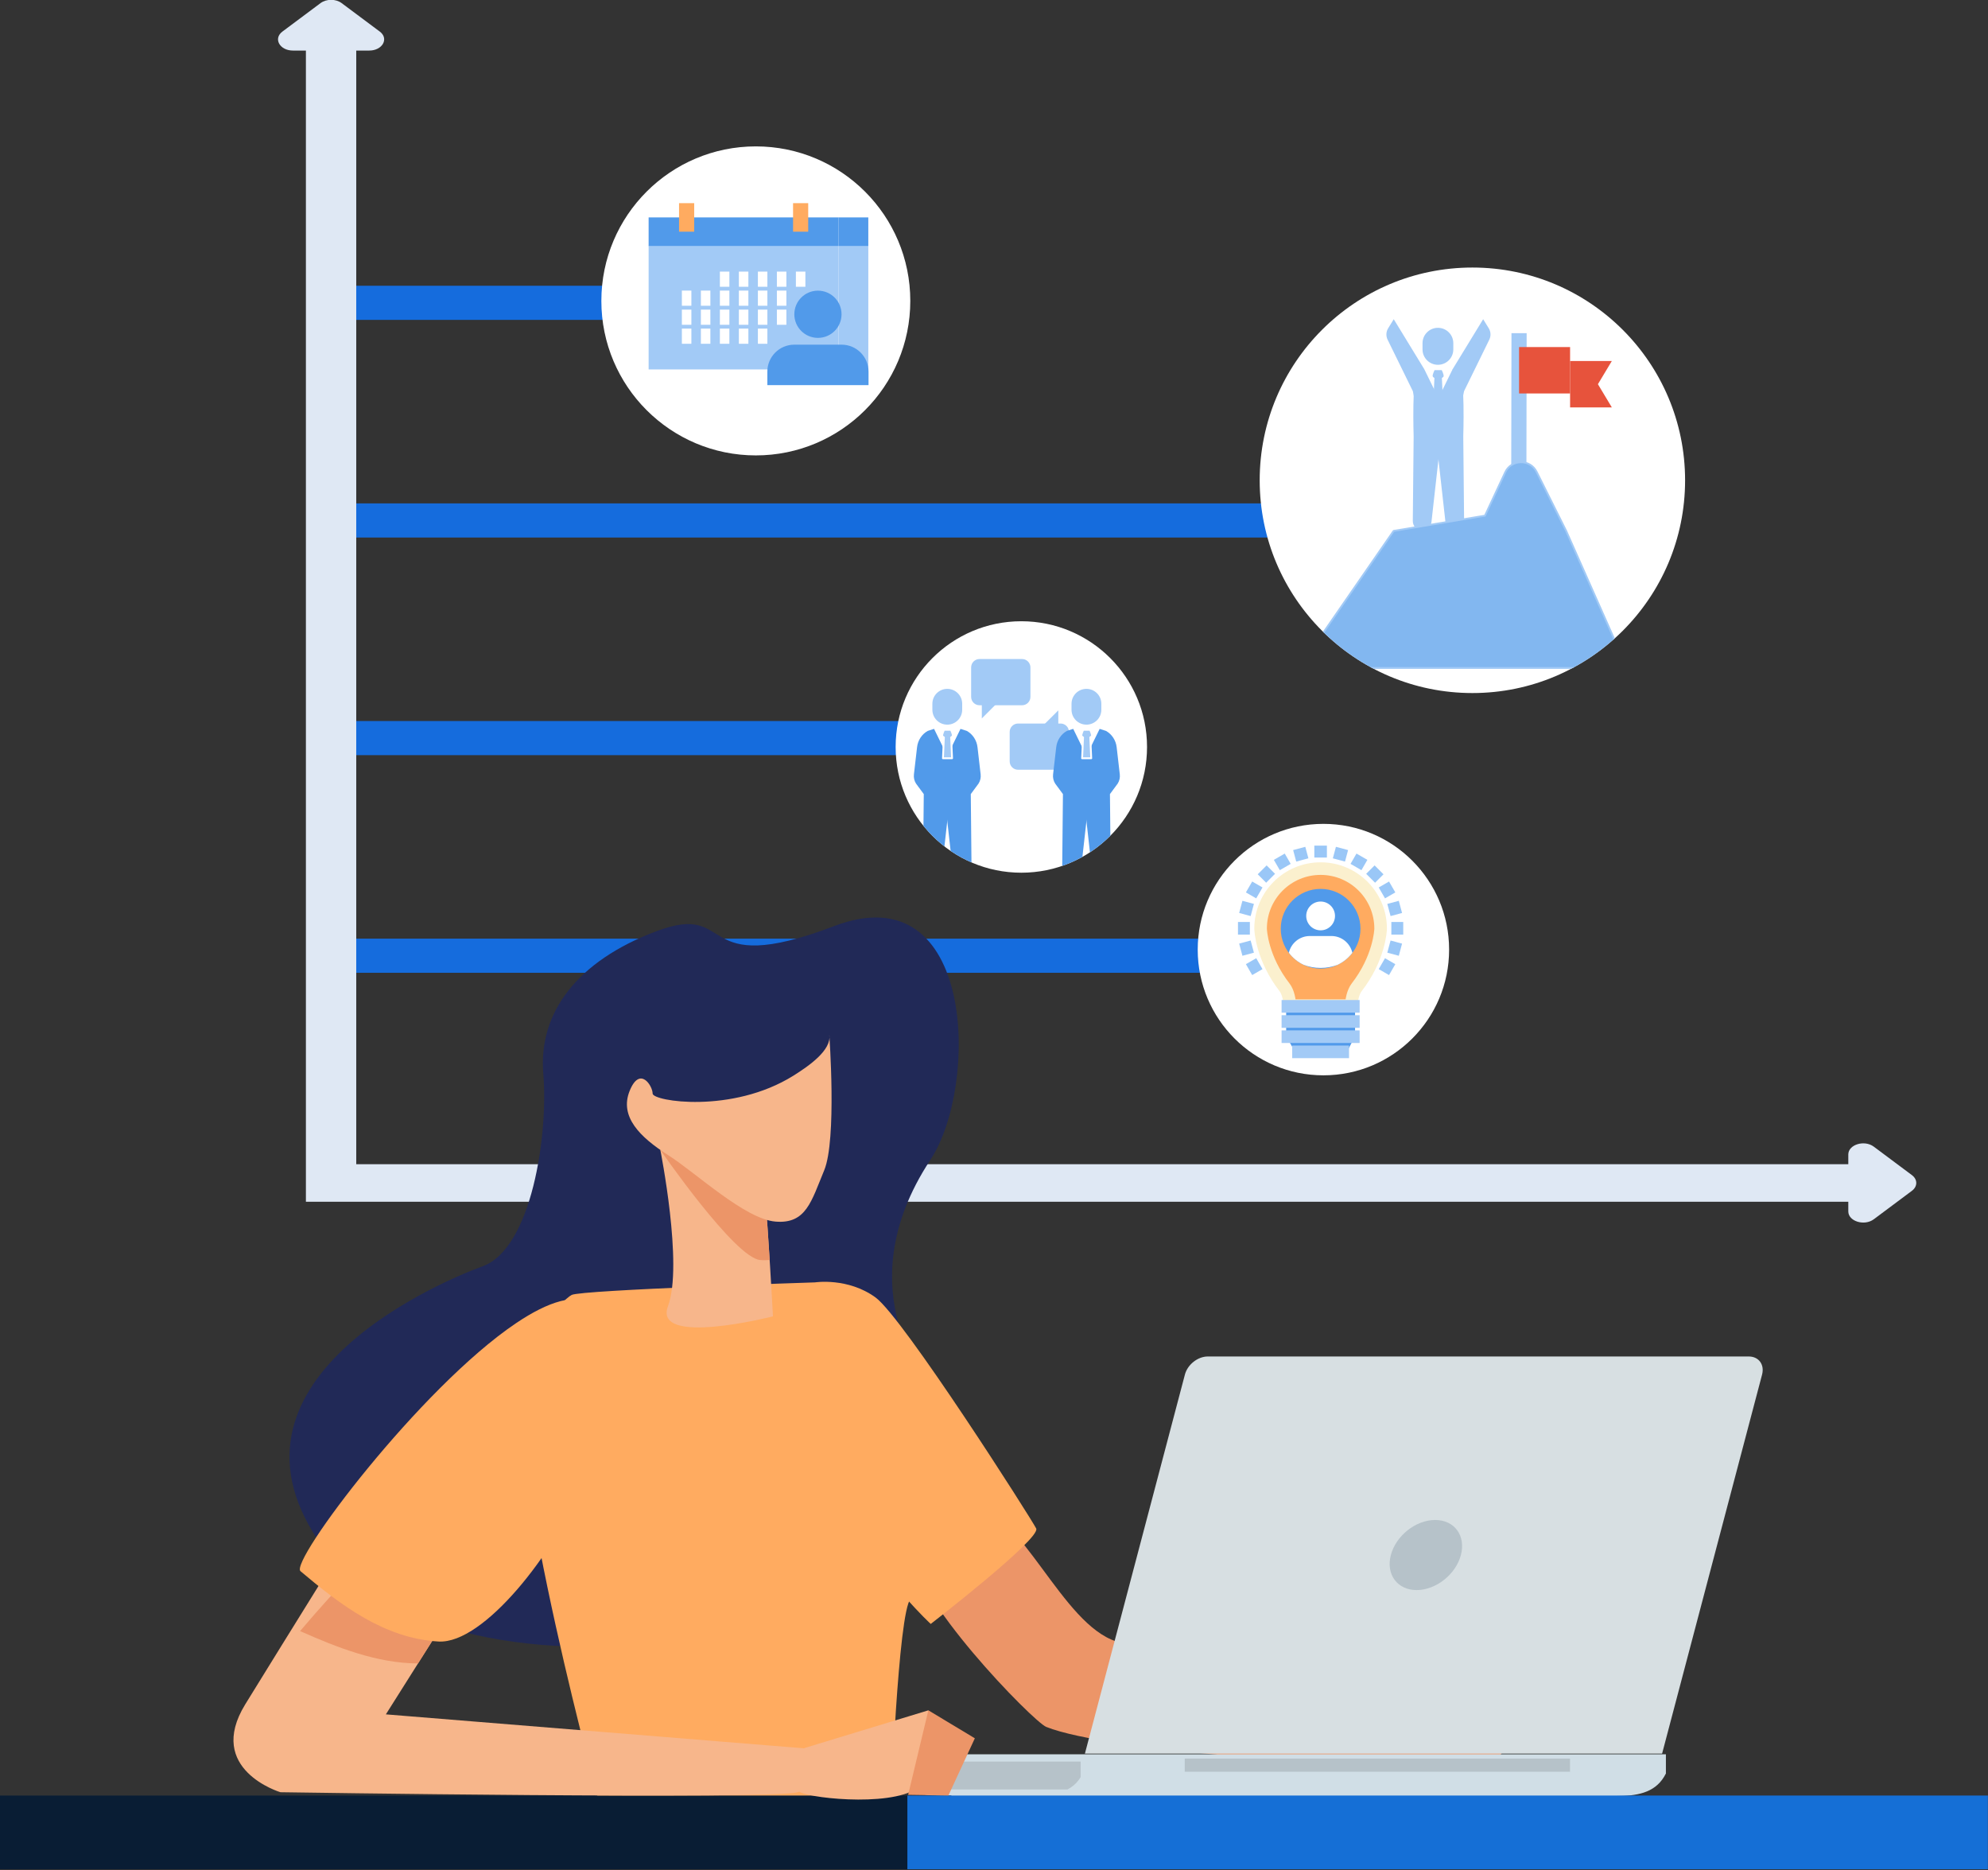 <?xml version="1.0" encoding="UTF-8" standalone="no"?>
<!DOCTYPE svg PUBLIC "-//W3C//DTD SVG 1.1//EN" "http://www.w3.org/Graphics/SVG/1.1/DTD/svg11.dtd">
<svg width="100%" height="100%" viewBox="0 0 1092 1027" version="1.1" xmlns="http://www.w3.org/2000/svg" xmlns:xlink="http://www.w3.org/1999/xlink" xml:space="preserve" xmlns:serif="http://www.serif.com/" style="fill-rule:evenodd;clip-rule:evenodd;stroke-miterlimit:2;">
    <rect x="0" y="0" width="1092" height="1027" fill="#333333" stroke="none"/>
    <g transform="matrix(1,0,0,1,-38887.9,-19685.3)">
        <g transform="matrix(0.15,0,0,0.15,40232.4,20057.2)">
            <g transform="matrix(124.982,0,0,93.259,-1962.08,-2296.45)">
                <path d="M0,44.169L-1.117,43.052C-1.393,42.776 -1.863,42.971 -1.863,43.36L-1.863,43.741L-45.58,43.741L-45.58,0.024L-45.2,0.024C-44.811,0.024 -44.615,-0.447 -44.891,-0.722L-46.008,-1.839C-46.179,-2.01 -46.455,-2.01 -46.626,-1.839L-47.743,-0.722C-48.019,-0.447 -47.823,0.024 -47.435,0.024L-47.055,0.024L-47.055,45.215L-1.863,45.215L-1.863,45.595C-1.863,45.984 -1.393,46.179 -1.117,45.904L0,44.787C0.171,44.616 0.171,44.339 0,44.169" style="fill:rgb(223,232,244);fill-rule:nonzero;"/>
            </g>
        </g>
        <g transform="matrix(0.15,0,0,0.15,40232.4,20057.2)">
            <g transform="matrix(-124.982,0,0,124.982,-4676.33,-7760.41)">
                <rect x="14.292" y="50.625" width="9.571" height="1" style="fill:rgb(21,108,221);"/>
            </g>
        </g>
        <g transform="matrix(0.15,0,0,0.15,40232.4,20057.2)">
            <g transform="matrix(0,-124.982,-124.982,0,-6462.61,-1584.28)">
                <path d="M-1.708,-1.708C-2.652,-1.708 -3.417,-0.943 -3.417,-0C-3.417,0.942 -2.652,1.708 -1.708,1.708C-0.764,1.708 -0,0.942 -0,-0C-0,-0.943 -0.764,-1.708 -1.708,-1.708" style="fill:rgb(162,202,246);fill-rule:nonzero;"/>
            </g>
        </g>
        <g transform="matrix(0.15,0,0,0.15,40232.4,20057.2)">
            <g transform="matrix(-124.982,0,0,124.982,-2175.19,-6166.88)">
                <rect x="14.292" y="44.25" width="29.583" height="1" style="fill:rgb(21,108,221);"/>
            </g>
        </g>
        <g transform="matrix(0.15,0,0,0.15,40232.4,20057.2)">
            <g transform="matrix(0,-124.982,-124.982,0,-3961.44,-787.457)">
                <path d="M-1.708,-1.708C-2.651,-1.708 -3.416,-0.943 -3.416,0C-3.416,0.943 -2.651,1.708 -1.708,1.708C-0.764,1.708 0,0.943 0,0C0,-0.943 -0.764,-1.708 -1.708,-1.708" style="fill:rgb(162,202,246);fill-rule:nonzero;"/>
            </g>
        </g>
        <g transform="matrix(0.15,0,0,0.15,40232.4,20057.2)">
            <g transform="matrix(-124.982,0,0,124.982,-3675.85,-4573.36)">
                <rect x="14.292" y="37.875" width="17.576" height="1" style="fill:rgb(21,108,221);"/>
            </g>
        </g>
        <g transform="matrix(0.15,0,0,0.15,40232.4,20057.2)">
            <g transform="matrix(0,-124.982,-124.982,0,-5462.14,9.242)">
                <path d="M-1.708,-1.708C-2.652,-1.708 -3.417,-0.943 -3.417,-0C-3.417,0.943 -2.652,1.708 -1.708,1.708C-0.764,1.708 -0,0.943 -0,-0C-0,-0.943 -0.764,-1.708 -1.708,-1.708" style="fill:rgb(162,202,246);fill-rule:nonzero;"/>
            </g>
        </g>
        <g transform="matrix(0.15,0,0,0.15,40232.4,20057.2)">
            <g transform="matrix(-124.982,0,0,124.982,-2550.39,-2979.83)">
                <rect x="14.292" y="31.5" width="26.581" height="1" style="fill:rgb(21,108,221);"/>
            </g>
        </g>
        <g transform="matrix(0.15,0,0,0.15,40232.4,20057.2)">
            <g transform="matrix(0,-124.982,-124.982,0,-4336.62,806.067)">
                <path d="M-1.708,-1.708C-2.651,-1.708 -3.416,-0.943 -3.416,0C-3.416,0.943 -2.651,1.708 -1.708,1.708C-0.764,1.708 0,0.943 0,0C0,-0.943 -0.764,-1.708 -1.708,-1.708" style="fill:rgb(162,202,246);fill-rule:nonzero;"/>
            </g>
        </g>
        <g transform="matrix(0.15,0,0,0.15,40232.4,20057.2)">
            <g transform="matrix(4.87,0,0,4.87,-37040.3,-89661.6)">
                <circle cx="6333.63" cy="18128.1" r="116.15" style="fill:white;"/>
                <clipPath id="_clip1">
                    <circle cx="6333.63" cy="18128.1" r="116.15"/>
                </clipPath>
                <g clip-path="url(#_clip1)">
                    <g transform="matrix(3.572,0,0,3.572,5389.9,16491.3)">
                        <path d="M281.635,446.588L281.635,472.66L287.881,472.66L287.881,446.588" style="fill:rgb(162,202,246);fill-rule:nonzero;"/>
                    </g>
                    <g transform="matrix(3.572,0,0,3.572,5389.9,16491.3)">
                        <rect x="281.635" y="440.66" width="6.246" height="6" style="fill:rgb(81,154,234);fill-rule:nonzero;"/>
                    </g>
                    <g transform="matrix(3.572,0,0,3.572,5389.9,16491.3)">
                        <path d="M281.635,446.588L281.635,472.66L241.635,472.66L241.635,446.588" style="fill:rgb(162,202,246);fill-rule:nonzero;"/>
                    </g>
                    <g transform="matrix(3.572,0,0,3.572,5389.9,16491.3)">
                        <rect x="241.635" y="440.66" width="40" height="6" style="fill:rgb(81,154,234);fill-rule:nonzero;"/>
                    </g>
                    <g transform="matrix(3.572,0,0,3.572,5389.9,16491.3)">
                        <path d="M256.635,453.66L258.635,453.66" style="fill:none;stroke:white;stroke-width:3.19px;"/>
                    </g>
                    <g transform="matrix(3.572,0,0,3.572,5389.9,16491.3)">
                        <path d="M268.635,453.66L270.635,453.66" style="fill:none;stroke:white;stroke-width:3.19px;"/>
                    </g>
                    <g transform="matrix(3.572,0,0,3.572,5389.9,16491.3)">
                        <path d="M272.635,453.66L274.635,453.66" style="fill:none;stroke:white;stroke-width:3.19px;"/>
                    </g>
                    <g transform="matrix(3.572,0,0,3.572,5389.9,16491.3)">
                        <path d="M248.635,457.66L250.635,457.66" style="fill:none;stroke:white;stroke-width:3.19px;"/>
                    </g>
                    <g transform="matrix(3.572,0,0,3.572,5389.9,16491.3)">
                        <path d="M252.635,457.66L254.635,457.66" style="fill:none;stroke:white;stroke-width:3.19px;"/>
                    </g>
                    <g transform="matrix(3.572,0,0,3.572,5389.9,16491.3)">
                        <path d="M256.635,457.66L258.635,457.66" style="fill:none;stroke:white;stroke-width:3.19px;"/>
                    </g>
                    <g transform="matrix(3.572,0,0,3.572,5389.9,16491.3)">
                        <path d="M268.635,457.66L270.635,457.66" style="fill:none;stroke:white;stroke-width:3.19px;"/>
                    </g>
                    <g transform="matrix(3.572,0,0,3.572,5389.9,16491.3)">
                        <path d="M248.635,461.66L250.635,461.66" style="fill:none;stroke:white;stroke-width:3.19px;"/>
                    </g>
                    <g transform="matrix(3.572,0,0,3.572,5389.9,16491.3)">
                        <path d="M252.635,461.66L254.635,461.66" style="fill:none;stroke:white;stroke-width:3.19px;"/>
                    </g>
                    <g transform="matrix(3.572,0,0,3.572,5389.9,16491.3)">
                        <path d="M256.635,461.66L258.635,461.66" style="fill:none;stroke:white;stroke-width:3.19px;"/>
                    </g>
                    <g transform="matrix(3.572,0,0,3.572,5389.9,16491.3)">
                        <path d="M268.635,461.66L270.635,461.66" style="fill:none;stroke:white;stroke-width:3.19px;"/>
                    </g>
                    <g transform="matrix(3.572,0,0,3.572,5389.9,16491.3)">
                        <path d="M248.635,465.66L250.635,465.66" style="fill:none;stroke:white;stroke-width:3.19px;"/>
                    </g>
                    <g transform="matrix(3.572,0,0,3.572,5389.9,16491.3)">
                        <path d="M252.635,465.66L254.635,465.66" style="fill:none;stroke:white;stroke-width:3.19px;"/>
                    </g>
                    <g transform="matrix(3.572,0,0,3.572,5389.9,16491.3)">
                        <path d="M256.635,465.66L258.635,465.66" style="fill:none;stroke:white;stroke-width:3.19px;"/>
                    </g>
                    <g transform="matrix(3.572,0,0,3.572,5389.9,16491.3)">
                        <path d="M260.635,453.66L262.635,453.66" style="fill:none;stroke:white;stroke-width:3.19px;"/>
                    </g>
                    <g transform="matrix(3.572,0,0,3.572,5389.9,16491.3)">
                        <path d="M260.635,457.66L262.635,457.66" style="fill:none;stroke:white;stroke-width:3.19px;"/>
                    </g>
                    <g transform="matrix(3.572,0,0,3.572,5389.9,16491.3)">
                        <path d="M260.635,461.66L262.635,461.66" style="fill:none;stroke:white;stroke-width:3.19px;"/>
                    </g>
                    <g transform="matrix(3.572,0,0,3.572,5389.9,16491.3)">
                        <path d="M260.635,465.66L262.635,465.66" style="fill:none;stroke:white;stroke-width:3.19px;"/>
                    </g>
                    <g transform="matrix(3.572,0,0,3.572,5389.9,16491.3)">
                        <path d="M264.635,453.66L266.635,453.66" style="fill:none;stroke:white;stroke-width:3.19px;"/>
                    </g>
                    <g transform="matrix(3.572,0,0,3.572,5389.9,16491.3)">
                        <path d="M264.635,457.66L266.635,457.66" style="fill:none;stroke:white;stroke-width:3.19px;"/>
                    </g>
                    <g transform="matrix(3.572,0,0,3.572,5389.9,16491.3)">
                        <path d="M264.635,461.66L266.635,461.66" style="fill:none;stroke:white;stroke-width:3.19px;"/>
                    </g>
                    <g transform="matrix(3.572,0,0,3.572,5389.9,16491.3)">
                        <path d="M264.635,465.66L266.635,465.66" style="fill:none;stroke:white;stroke-width:3.19px;"/>
                    </g>
                    <g transform="matrix(3.572,0,0,3.572,5389.9,16491.3)">
                        <path d="M249.635,443.66L249.635,437.66" style="fill:none;stroke:rgb(255,171,96);stroke-width:3.19px;"/>
                    </g>
                    <g transform="matrix(3.572,0,0,3.572,5389.9,16491.3)">
                        <path d="M273.635,443.66L273.635,437.66" style="fill:none;stroke:rgb(255,171,96);stroke-width:3.19px;"/>
                    </g>
                    <g transform="matrix(3.572,0,0,3.572,5389.9,16491.3)">
                        <path d="M287.928,475.962L287.928,473.122C287.928,469.984 285.385,467.442 282.248,467.442L272.308,467.442C269.172,467.442 266.628,469.984 266.628,473.122L266.628,475.962L287.928,475.962Z" style="fill:rgb(81,154,234);fill-rule:nonzero;"/>
                    </g>
                    <g transform="matrix(3.572,0,0,3.572,5389.9,16491.3)">
                        <path d="M282.248,461.045C282.248,458.301 280.022,456.075 277.278,456.075C274.532,456.075 272.308,458.301 272.308,461.045C272.308,463.791 274.532,466.015 277.278,466.015C280.022,466.015 282.248,463.791 282.248,461.045Z" style="fill:rgb(81,154,234);fill-rule:nonzero;"/>
                    </g>
                </g>
            </g>
        </g>
        <g transform="matrix(0.15,0,0,0.15,40232.4,20057.2)">
            <g transform="matrix(3.963,0,0,3.963,-30323.4,-71586.3)">
                <circle cx="6333.63" cy="18128.1" r="116.15" style="fill:white;"/>
                <clipPath id="_clip2">
                    <circle cx="6333.63" cy="18128.1" r="116.15"/>
                </clipPath>
                <g clip-path="url(#_clip2)">
                    <g transform="matrix(4.143,0,0,4.143,4036.32,16637.2)">
                        <path d="M545.175,350.558L554.665,350.558C555.697,350.558 556.533,349.722 556.533,348.69L556.533,342.118C556.533,341.087 555.697,340.25 554.665,340.25L545.175,340.25C544.144,340.25 543.308,341.087 543.308,342.118L543.308,348.69C543.308,349.722 544.144,350.558 545.175,350.558Z" style="fill:rgb(162,202,246);fill-rule:nonzero;"/>
                    </g>
                    <g transform="matrix(4.143,0,0,4.143,4036.32,16637.2)">
                        <path d="M545.689,353.498L545.689,347.844L551.342,347.844L545.689,353.498Z" style="fill:rgb(162,202,246);fill-rule:nonzero;"/>
                    </g>
                    <g transform="matrix(4.143,0,0,4.143,4041.17,16664.4)">
                        <path d="M562.092,348.068L552.602,348.068C551.571,348.068 550.735,348.904 550.735,349.935L550.735,356.508C550.735,357.539 551.571,358.375 552.602,358.375L562.092,358.375C563.123,358.375 563.959,357.539 563.959,356.508L563.959,349.935C563.959,348.904 563.123,348.068 562.092,348.068Z" style="fill:rgb(162,202,246);fill-rule:nonzero;"/>
                    </g>
                    <g transform="matrix(4.143,0,0,4.143,4041.17,16664.4)">
                        <path d="M561.579,345.128L561.579,350.781L555.925,350.781L561.579,345.128Z" style="fill:rgb(162,202,246);fill-rule:nonzero;"/>
                    </g>
                    <g transform="matrix(4.143,0,0,4.143,4041.17,16664.4)">
                        <path d="M533.868,349.259L532.461,349.71C531.141,350.446 530.251,351.803 530.076,353.345L529.376,359.407C529.292,360.131 529.461,360.861 529.851,361.467L531.574,363.8L531.393,381.992C531.371,383.163 532.281,384.125 533.413,384.125C534.423,384.125 535.278,383.352 535.415,382.314L537.006,368.105L537.238,356.137L533.868,349.259Z" style="fill:rgb(81,154,234);fill-rule:nonzero;"/>
                    </g>
                    <g transform="matrix(4.143,0,0,4.143,4041.17,16664.4)">
                        <path d="M539.765,349.259L541.171,349.71C542.491,350.446 543.381,351.803 543.557,353.345L544.256,359.407C544.34,360.131 544.171,360.861 543.781,361.467L542.058,363.8L542.24,381.992C542.262,383.163 541.351,384.125 540.22,384.125C539.209,384.125 538.354,383.352 538.218,382.314L536.626,368.105L536.394,356.137L539.765,349.259Z" style="fill:rgb(81,154,234);fill-rule:nonzero;"/>
                    </g>
                    <g transform="matrix(4.143,0,0,4.143,4041.17,16664.4)">
                        <path d="M536.063,351.167L535.851,355.813L537.886,355.813L537.673,351.167C537.673,351.167 538.014,350.962 538.047,350.807C538.126,350.436 537.645,349.467 537.645,349.467L536.091,349.467C536.091,349.467 535.61,350.436 535.689,350.807C535.723,350.962 536.063,351.167 536.063,351.167Z" style="fill:rgb(162,202,246);fill-rule:nonzero;stroke:white;stroke-width:0.41px;stroke-linejoin:round;"/>
                    </g>
                    <g transform="matrix(4.143,0,0,4.143,4041.17,16664.4)">
                        <path d="M536.816,348.317C534.979,348.317 533.491,346.828 533.491,344.991L533.491,343.661C533.491,341.825 534.979,340.336 536.816,340.336C538.653,340.336 540.142,341.825 540.142,343.661L540.142,344.991C540.142,346.828 538.653,348.317 536.816,348.317Z" style="fill:rgb(162,202,246);fill-rule:nonzero;"/>
                    </g>
                    <g transform="matrix(4.143,0,0,4.143,4041.17,16664.4)">
                        <path d="M564.905,349.259L563.499,349.71C562.178,350.446 561.288,351.803 561.113,353.345L560.413,359.407C560.33,360.131 560.498,360.861 560.888,361.467L562.612,363.8L562.43,381.992C562.408,383.163 563.319,384.125 564.45,384.125C565.461,384.125 566.316,383.352 566.452,382.314L568.043,368.105L568.276,356.137L564.905,349.259Z" style="fill:rgb(81,154,234);fill-rule:nonzero;"/>
                    </g>
                    <g transform="matrix(4.143,0,0,4.143,4041.17,16664.4)">
                        <path d="M570.802,349.259L572.208,349.71C573.528,350.446 574.418,351.803 574.594,353.345L575.293,359.407C575.377,360.131 575.208,360.861 574.818,361.467L573.095,363.8L573.277,381.992C573.299,383.163 572.388,384.125 571.257,384.125C570.246,384.125 569.391,383.352 569.255,382.314L567.664,368.105L567.431,356.137L570.802,349.259Z" style="fill:rgb(81,154,234);fill-rule:nonzero;"/>
                    </g>
                    <g transform="matrix(4.143,0,0,4.143,4041.17,16664.4)">
                        <path d="M567.101,351.167L566.888,355.813L568.923,355.813L568.71,351.167C568.71,351.167 569.051,350.962 569.084,350.807C569.164,350.436 568.682,349.467 568.682,349.467L567.129,349.467C567.129,349.467 566.648,350.436 566.727,350.807C566.76,350.962 567.101,351.167 567.101,351.167Z" style="fill:rgb(162,202,246);fill-rule:nonzero;stroke:white;stroke-width:0.41px;stroke-linejoin:round;"/>
                    </g>
                    <g transform="matrix(4.143,0,0,4.143,4041.17,16664.4)">
                        <path d="M567.853,348.317C566.017,348.317 564.528,346.828 564.528,344.991L564.528,343.661C564.528,341.825 566.017,340.336 567.853,340.336C569.69,340.336 571.179,341.825 571.179,343.661L571.179,344.991C571.179,346.828 569.69,348.317 567.853,348.317Z" style="fill:rgb(162,202,246);fill-rule:nonzero;"/>
                    </g>
                </g>
            </g>
        </g>
        <g transform="matrix(0.15,0,0,0.15,40232.4,20057.2)">
            <g transform="matrix(3.963,0,0,3.963,-29217.2,-70844.5)">
                <circle cx="6333.63" cy="18128.1" r="116.15" style="fill:white;"/>
                <clipPath id="_clip3">
                    <circle cx="6333.63" cy="18128.1" r="116.15"/>
                </clipPath>
                <g clip-path="url(#_clip3)">
                    <g transform="matrix(4.052,0,0,4.052,4086.95,16281.6)">
                        <path d="M545.967,468.845L545.967,475.461L547.866,478.769L559.95,478.769L561.679,475.461L561.679,468.845L545.967,468.845Z" style="fill:rgb(81,154,234);fill-rule:nonzero;"/>
                    </g>
                    <g transform="matrix(4.052,0,0,4.052,4086.95,16281.6)">
                        <path d="M546.823,468.479L560.797,468.479C560.894,467.158 561.191,465.438 562.024,464.333C567.179,457.694 567.51,451.368 567.51,450.922C567.51,443.359 561.383,437.235 553.822,437.235C546.26,437.235 540.136,443.359 540.136,450.922C540.136,451.368 540.457,457.69 545.619,464.333C546.448,465.438 546.735,467.158 546.823,468.479Z" style="fill:rgb(255,171,96);fill-rule:nonzero;"/>
                    </g>
                    <g transform="matrix(4.052,0,0,4.052,4086.95,16281.6)">
                        <path d="M546.823,468.479L560.797,468.479C560.894,467.158 561.191,465.438 562.024,464.333C567.179,457.694 567.51,451.368 567.51,450.922C567.51,443.359 561.383,437.235 553.822,437.235C546.26,437.235 540.136,443.359 540.136,450.922C540.136,451.368 540.457,457.69 545.619,464.333C546.448,465.438 546.735,467.158 546.823,468.479Z" style="fill:none;stroke:rgb(251,240,206);stroke-width:2.87px;"/>
                    </g>
                    <g transform="matrix(4.052,0,0,4.052,4086.95,16281.6)">
                        <path d="M544.923,468.641L562.722,468.641" style="fill:none;stroke:rgb(162,202,246);stroke-width:2.87px;"/>
                    </g>
                    <g transform="matrix(4.052,0,0,4.052,4086.95,16281.6)">
                        <path d="M544.923,472.098L562.722,472.098" style="fill:none;stroke:rgb(162,202,246);stroke-width:2.87px;"/>
                    </g>
                    <g transform="matrix(4.052,0,0,4.052,4086.95,16281.6)">
                        <path d="M544.923,475.556L562.722,475.556" style="fill:none;stroke:rgb(162,202,246);stroke-width:2.87px;"/>
                    </g>
                    <g transform="matrix(4.052,0,0,4.052,4086.95,16281.6)">
                        <path d="M547.344,479.014L560.302,479.014" style="fill:none;stroke:rgb(162,202,246);stroke-width:2.87px;"/>
                    </g>
                    <g transform="matrix(4.052,0,0,4.052,4086.95,16281.6)">
                        <path d="M553.823,431.999L553.823,434.713" style="fill:none;stroke:rgb(154,199,247);stroke-width:2.87px;"/>
                    </g>
                    <g transform="matrix(4.052,0,0,4.052,4086.95,16281.6)">
                        <path d="M548.946,432.641L549.648,435.262" style="fill:none;stroke:rgb(154,199,247);stroke-width:2.87px;"/>
                    </g>
                    <g transform="matrix(4.052,0,0,4.052,4086.95,16281.6)">
                        <path d="M544.401,434.524L545.758,436.874" style="fill:none;stroke:rgb(154,199,247);stroke-width:2.87px;"/>
                    </g>
                    <g transform="matrix(4.052,0,0,4.052,4086.95,16281.6)">
                        <path d="M540.498,437.518L542.416,439.437" style="fill:none;stroke:rgb(154,199,247);stroke-width:2.87px;"/>
                    </g>
                    <g transform="matrix(4.052,0,0,4.052,4086.95,16281.6)">
                        <path d="M537.503,441.422L539.853,442.778" style="fill:none;stroke:rgb(154,199,247);stroke-width:2.87px;"/>
                    </g>
                    <g transform="matrix(4.052,0,0,4.052,4086.95,16281.6)">
                        <path d="M535.62,445.965L538.242,446.668" style="fill:none;stroke:rgb(154,199,247);stroke-width:2.87px;"/>
                    </g>
                    <g transform="matrix(4.052,0,0,4.052,4086.95,16281.6)">
                        <path d="M534.978,450.843L537.692,450.843" style="fill:none;stroke:rgb(154,199,247);stroke-width:2.87px;"/>
                    </g>
                    <g transform="matrix(4.052,0,0,4.052,4086.95,16281.6)">
                        <path d="M535.62,455.72L538.241,455.018" style="fill:none;stroke:rgb(154,199,247);stroke-width:2.87px;"/>
                    </g>
                    <g transform="matrix(4.052,0,0,4.052,4086.95,16281.6)">
                        <path d="M537.502,460.265L539.853,458.909" style="fill:none;stroke:rgb(154,199,247);stroke-width:2.87px;"/>
                    </g>
                    <g transform="matrix(4.052,0,0,4.052,4086.95,16281.6)">
                        <path d="M570.142,460.266L567.792,458.91" style="fill:none;stroke:rgb(154,199,247);stroke-width:2.87px;"/>
                    </g>
                    <g transform="matrix(4.052,0,0,4.052,4086.95,16281.6)">
                        <path d="M572.025,455.721L569.404,455.019" style="fill:none;stroke:rgb(154,199,247);stroke-width:2.87px;"/>
                    </g>
                    <g transform="matrix(4.052,0,0,4.052,4086.95,16281.6)">
                        <path d="M572.667,450.844L569.954,450.844" style="fill:none;stroke:rgb(154,199,247);stroke-width:2.87px;"/>
                    </g>
                    <g transform="matrix(4.052,0,0,4.052,4086.95,16281.6)">
                        <path d="M572.025,445.967L569.405,446.67" style="fill:none;stroke:rgb(154,199,247);stroke-width:2.87px;"/>
                    </g>
                    <g transform="matrix(4.052,0,0,4.052,4086.95,16281.6)">
                        <path d="M570.143,441.422L567.793,442.779" style="fill:none;stroke:rgb(154,199,247);stroke-width:2.87px;"/>
                    </g>
                    <g transform="matrix(4.052,0,0,4.052,4086.95,16281.6)">
                        <path d="M567.149,437.519L565.23,439.438" style="fill:none;stroke:rgb(154,199,247);stroke-width:2.87px;"/>
                    </g>
                    <g transform="matrix(4.052,0,0,4.052,4086.95,16281.6)">
                        <path d="M563.245,434.524L561.889,436.874" style="fill:none;stroke:rgb(154,199,247);stroke-width:2.87px;"/>
                    </g>
                    <g transform="matrix(4.052,0,0,4.052,4086.95,16281.6)">
                        <path d="M558.701,432.641L557.999,435.263" style="fill:none;stroke:rgb(154,199,247);stroke-width:2.87px;"/>
                    </g>
                    <g transform="matrix(4.052,0,0,4.052,4086.95,16281.6)">
                        <path d="M562.912,450.951C562.912,455.971 558.843,460.041 553.823,460.041C548.803,460.041 544.733,455.971 544.733,450.951C544.733,445.931 548.803,441.862 553.823,441.862C558.843,441.862 562.912,445.931 562.912,450.951Z" style="fill:rgb(81,154,234);fill-rule:nonzero;"/>
                    </g>
                    <g transform="matrix(4.052,0,0,4.052,4086.95,16281.6)">
                        <path d="M550.541,448.026C550.541,449.838 552.01,451.308 553.823,451.308C555.635,451.308 557.105,449.838 557.105,448.026C557.105,446.213 555.635,444.744 553.823,444.744C552.01,444.744 550.541,446.213 550.541,448.026Z" style="fill:white;fill-rule:nonzero;"/>
                    </g>
                    <g transform="matrix(4.052,0,0,4.052,4086.95,16281.6)">
                        <path d="M556.284,452.604L551.361,452.604C549.023,452.604 547.083,454.242 546.581,456.428C547.467,457.597 548.625,458.542 549.965,459.172C551.163,459.625 552.461,459.88 553.824,459.88C555.184,459.88 556.481,459.625 557.678,459.174C559.019,458.543 560.178,457.598 561.064,456.428C560.562,454.242 558.623,452.604 556.284,452.604Z" style="fill:white;fill-rule:nonzero;"/>
                    </g>
                </g>
            </g>
        </g>
        <g transform="matrix(0.15,0,0,0.15,40232.4,20057.2)">
            <g transform="matrix(6.706,0,0,6.706,-46044.8,-122288)">
                <circle cx="6333.63" cy="18128.1" r="116.15" style="fill:white;"/>
                <clipPath id="_clip4">
                    <circle cx="6333.63" cy="18128.1" r="116.15"/>
                </clipPath>
                <g clip-path="url(#_clip4)">
                    <g transform="matrix(1,0,0,1,3524.23,16174.3)">
                        <g transform="matrix(4.167,0,0,4.167,900.697,56.772)">
                            <path d="M464.169,435.974L464.133,455.896" style="fill:none;stroke:rgb(162,202,246);stroke-width:1.99px;"/>
                        </g>
                        <g transform="matrix(4.167,0,0,4.167,900.697,56.772)">
                            <path d="M451.745,440.69L450.891,440.963C450.09,441.41 450.353,449.514 450.353,449.514L450.243,460.555C450.229,461.266 450.782,461.85 451.469,461.85C452.082,461.85 452.601,461.381 452.684,460.751L453.649,452.127L453.79,444.863L451.745,440.69Z" style="fill:rgb(162,202,246);fill-rule:nonzero;"/>
                        </g>
                        <g transform="matrix(4.167,0,0,4.167,900.697,56.772)">
                            <path d="M453.077,441.848L452.948,444.667L454.183,444.667L454.054,441.848C454.054,441.848 454.261,441.723 454.281,441.629C454.329,441.404 454.037,440.816 454.037,440.816L453.094,440.816C453.094,440.816 452.802,441.404 452.85,441.629C452.871,441.723 453.077,441.848 453.077,441.848Z" style="fill:rgb(162,202,246);fill-rule:nonzero;"/>
                        </g>
                        <g transform="matrix(4.167,0,0,4.167,900.697,56.772)">
                            <path d="M453.534,440.118C452.419,440.118 451.516,439.214 451.516,438.1L451.516,437.292C451.516,436.178 452.419,435.274 453.534,435.274C454.649,435.274 455.552,436.178 455.552,437.292L455.552,438.1C455.552,439.214 454.649,440.118 453.534,440.118Z" style="fill:rgb(162,202,246);fill-rule:nonzero;"/>
                        </g>
                        <g transform="matrix(4.167,0,0,4.167,900.697,56.772)">
                            <path d="M451.745,440.69L447.745,434.144L447.011,435.338C446.734,435.787 446.707,436.347 446.939,436.822L450.25,443.575L450.84,446.522L451.745,440.69Z" style="fill:rgb(162,202,246);fill-rule:nonzero;"/>
                        </g>
                        <g transform="matrix(4.167,0,0,4.167,900.697,56.772)">
                            <path d="M455.464,440.69L456.317,440.963C457.119,441.41 456.856,449.514 456.856,449.514L456.966,460.555C456.979,461.266 456.427,461.85 455.74,461.85C455.127,461.85 454.608,461.381 454.525,460.751L453.56,452.127L453.418,444.863L455.464,440.69Z" style="fill:rgb(162,202,246);fill-rule:nonzero;"/>
                        </g>
                        <g transform="matrix(4.167,0,0,4.167,900.697,56.772)">
                            <path d="M455.464,440.69L459.464,434.144L460.198,435.338C460.475,435.787 460.501,436.347 460.269,436.822L456.958,443.575L456.369,446.522L455.464,440.69Z" style="fill:rgb(162,202,246);fill-rule:nonzero;"/>
                        </g>
                        <g transform="matrix(4.167,0,0,4.167,900.697,56.772)">
                            <path d="M462.352,454.2L459.698,459.886L447.727,461.882L435.312,479.839L478.321,479.839L470.34,461.882L466.471,454.144C465.615,452.433 463.161,452.466 462.352,454.2Z" style="fill:rgb(130,183,240);fill-rule:nonzero;stroke:rgb(162,202,246);stroke-width:0.24px;stroke-linejoin:round;"/>
                        </g>
                        <g transform="matrix(4.167,0,0,4.167,900.697,56.772)">
                            <rect x="464.169" y="437.797" width="6.686" height="6.079" style="fill:rgb(231,83,60);fill-rule:nonzero;"/>
                        </g>
                        <g transform="matrix(4.167,0,0,4.167,900.697,56.772)">
                            <path d="M476.326,445.699L470.855,445.699L470.855,439.621L476.326,439.621L474.502,442.66L476.326,445.699Z" style="fill:rgb(231,83,60);fill-rule:nonzero;"/>
                        </g>
                    </g>
                </g>
            </g>
        </g>
        <g transform="matrix(0.15,0,0,0.15,40232.4,20057.2)">
            <g transform="matrix(51.25,0,0,51.25,-29998.1,-14512.8)">
                <path d="M477.099,334.062C477.099,334.062 470.641,327.158 476.919,317.644C480.398,312.37 480.147,297.108 470.039,300.955C459.928,304.802 463.068,299.179 457.364,301.311C451.655,303.444 448.892,307.159 449.255,311.508C449.62,315.855 448.426,323.979 444.921,325.255C441.417,326.53 424.516,333.901 433.945,345.9C443.375,357.899 481.896,353.058 477.099,334.062Z" style="fill:rgb(33,41,87);fill-rule:nonzero;"/>
            </g>
        </g>
        <g transform="matrix(0.15,0,0,0.15,40232.4,20057.2)">
            <g transform="matrix(51.25,0,0,51.25,-29998.1,-14512.8)">
                <path d="M506.957,357.124L514.62,355.613L516.03,355.336C516.03,355.336 516.654,359 515.03,360.534C513.406,362.067 507.197,360.805 506.325,360.229C505.454,359.652 506.957,357.124 506.957,357.124Z" style="fill:rgb(236,149,104);fill-rule:nonzero;"/>
            </g>
        </g>
        <g transform="matrix(0.15,0,0,0.15,40232.4,20057.2)">
            <g transform="matrix(51.25,0,0,51.25,-29998.1,-14512.8)">
                <path d="M519.133,357.659L516.844,361.53L513.982,361.196L516.03,355.336L519.133,357.659Z" style="fill:rgb(236,149,104);fill-rule:nonzero;"/>
            </g>
        </g>
        <g transform="matrix(0.15,0,0,0.15,40232.4,20057.2)">
            <g transform="matrix(51.25,0,0,51.25,-29998.1,-14512.8)">
                <path d="M475.683,345.422C475.324,348.652 484.271,357.792 485.192,358.161C489.677,359.955 507.798,361.032 508.875,360.672C510.044,360.282 508.903,357.311 507.619,357.084C504.569,356.546 497.343,354.329 490.215,352.061C486.269,350.805 483.539,342.78 479.451,341.834C476.799,341.221 475.946,343.053 475.683,345.422Z" style="fill:rgb(236,149,104);fill-rule:nonzero;"/>
            </g>
        </g>
        <g transform="matrix(0.15,0,0,0.15,40232.4,20057.2)">
            <g transform="matrix(51.25,0,0,51.25,-29998.1,-14512.8)">
                <path d="M468.686,326.404C468.686,326.404 471.018,326.046 472.992,327.481C474.966,328.917 484.115,343.27 484.474,343.987C484.833,344.705 476.939,350.805 476.939,350.805C476.939,350.805 464.2,339.143 468.686,326.404Z" style="fill:rgb(255,171,96);fill-rule:nonzero;"/>
            </g>
        </g>
        <g transform="matrix(0.15,0,0,0.15,40232.4,20057.2)">
            <g transform="matrix(51.25,0,0,51.25,-29998.1,-14512.8)">
                <path d="M447.515,331.249C447.515,331.249 450.565,327.661 451.283,327.302C452,326.943 468.686,326.405 468.686,326.405C468.686,326.405 477.477,340.758 478.016,343.449C478.554,346.14 476.401,348.114 475.504,349.011C474.606,349.908 474.068,364.261 474.068,364.261L453.436,364.261C453.436,364.261 446.618,339.681 447.515,331.249Z" style="fill:rgb(255,171,96);fill-rule:nonzero;"/>
            </g>
        </g>
        <g transform="matrix(0.15,0,0,0.15,40232.4,20057.2)">
            <g transform="matrix(51.25,0,0,51.25,-29998.1,-14512.8)">
                <path d="M474.371,361.489L474.349,361.446L474.371,360.116L529.469,360.116L529.469,361.489L529.329,361.737C528.621,362.891 527.35,363.098 525.896,363.098L477.946,363.098C476.491,363.098 475.223,362.891 474.513,361.737L474.371,361.489Z" style="fill:rgb(208,222,230);fill-rule:nonzero;"/>
            </g>
        </g>
        <g transform="matrix(0.15,0,0,0.15,40232.4,20057.2)">
            <g transform="matrix(51.25,0,0,51.25,-29998.1,-14512.8)">
                <path d="M487.65,360.637L487.65,361.75L487.513,361.951C487.295,362.249 487.021,362.469 486.707,362.628L478.329,362.628C476.929,362.628 475.708,362.461 475.026,361.529L474.895,361.326L474.87,361.292L474.884,360.637L487.65,360.637Z" style="fill:rgb(182,194,201);fill-rule:nonzero;"/>
            </g>
        </g>
        <g transform="matrix(0.15,0,0,0.15,40232.4,20057.2)">
            <g transform="matrix(51.25,0,0,51.25,-29998.1,-14512.8)">
                <rect x="495.087" y="360.423" width="27.53" height="0.941" style="fill:rgb(182,194,201);fill-rule:nonzero;"/>
            </g>
        </g>
        <g transform="matrix(0.15,0,0,0.15,40232.4,20057.2)">
            <g transform="matrix(51.25,0,0,51.25,-29998.1,-14512.8)">
                <path d="M487.955,360.067L495.099,332.994C495.288,332.277 496.019,331.699 496.733,331.699L535.389,331.699C536.102,331.699 536.529,332.277 536.34,332.994L529.197,360.067L487.955,360.067Z" style="fill:rgb(215,223,226);fill-rule:nonzero;"/>
            </g>
        </g>
        <g transform="matrix(0.15,0,0,0.15,40232.4,20057.2)">
            <g transform="matrix(51.25,0,0,51.25,-29998.1,-14512.8)">
                <path d="M509.815,345.884C509.45,347.265 510.278,348.386 511.658,348.386C513.041,348.386 514.456,347.265 514.82,345.884C515.185,344.5 514.362,343.378 512.979,343.378C511.596,343.378 510.18,344.5 509.815,345.884Z" style="fill:rgb(182,194,201);fill-rule:nonzero;"/>
            </g>
        </g>
        <g transform="matrix(0.15,0,0,0.15,40232.4,20057.2)">
            <g transform="matrix(51.25,0,0,51.25,-29998.1,-14512.8)">
                <rect x="410.422" y="363.063" width="67.991" height="5.266" style="fill:rgb(9,29,52);fill-rule:nonzero;"/>
            </g>
        </g>
        <g transform="matrix(0.15,0,0,0.15,40232.4,20057.2)">
            <g transform="matrix(51.25,0,0,51.25,-29998.1,-14512.8)">
                <rect x="475.269" y="363.063" width="77.205" height="5.266" style="fill:rgb(21,111,214);fill-rule:nonzero;"/>
            </g>
        </g>
        <g transform="matrix(0.15,0,0,0.15,40232.4,20057.2)">
            <g transform="matrix(51.25,0,0,51.25,-29998.1,-14512.8)">
                <path d="M442.312,350.446L438.006,357.264L468.208,359.716C468.208,359.716 469.224,362.288 467.43,362.826C465.636,363.364 430.471,362.826 430.471,362.826C430.471,362.826 425.088,361.211 427.959,356.546C430.83,351.881 436.75,342.373 436.75,342.373L442.312,350.446Z" style="fill:rgb(247,182,139);fill-rule:nonzero;"/>
            </g>
        </g>
        <g transform="matrix(0.15,0,0,0.15,40232.4,20057.2)">
            <g transform="matrix(51.25,0,0,51.25,-29998.1,-14512.8)">
                <path d="M442.312,350.446L437.109,345.602C437.109,345.602 434.5,348.211 431.877,351.315C434.519,352.488 437.373,353.616 440.303,353.627L442.312,350.446Z" style="fill:rgb(236,149,104);fill-rule:nonzero;"/>
            </g>
        </g>
        <g transform="matrix(0.15,0,0,0.15,40232.4,20057.2)">
            <g transform="matrix(51.25,0,0,51.25,-29998.1,-14512.8)">
                <path d="M452.897,328.02C451.621,327.102 449.604,327.775 447.314,329.316C440.444,333.938 431.111,346.364 431.906,347.037C434.725,349.422 437.895,351.845 441.774,352.061C445.003,352.24 450.095,345.689 452,340.937C453.359,337.548 455.77,330.083 452.897,328.02Z" style="fill:rgb(255,171,96);fill-rule:nonzero;"/>
            </g>
        </g>
        <g transform="matrix(0.15,0,0,0.15,40232.4,20057.2)">
            <g transform="matrix(51.25,0,0,51.25,-29998.1,-14512.8)">
                <path d="M467.921,359.669L475.394,357.394L476.769,356.975C476.769,356.975 477.759,360.558 476.298,362.248C474.837,363.937 468.532,363.308 467.606,362.822C466.681,362.336 467.921,359.669 467.921,359.669Z" style="fill:rgb(247,182,139);fill-rule:nonzero;"/>
            </g>
        </g>
        <g transform="matrix(0.15,0,0,0.15,40232.4,20057.2)">
            <g transform="matrix(51.25,0,0,51.25,-29998.1,-14512.8)">
                <path d="M480.09,358.974L478.203,363.056L475.323,363.012L476.769,356.975L480.09,358.974Z" style="fill:rgb(236,149,104);fill-rule:nonzero;"/>
            </g>
        </g>
        <g transform="matrix(0.15,0,0,0.15,40232.4,20057.2)">
            <g transform="matrix(51.25,0,0,51.25,-29998.1,-14512.8)">
                <path d="M457.616,316.942C457.616,316.942 459.263,325.174 458.165,328.101C457.067,331.028 465.665,328.833 465.665,328.833C465.665,328.833 465.299,322.064 465.116,320.601C464.934,319.138 457.616,316.942 457.616,316.942Z" style="fill:rgb(247,182,139);fill-rule:nonzero;"/>
            </g>
        </g>
        <g transform="matrix(0.15,0,0,0.15,40232.4,20057.2)">
            <g transform="matrix(51.25,0,0,51.25,-29998.1,-14512.8)">
                <path d="M465.116,320.601C464.934,319.138 457.616,316.942 457.616,316.942C457.616,316.942 462.937,324.657 464.75,324.808C465,324.829 465.224,324.823 465.431,324.798C465.323,323.06 465.2,321.272 465.116,320.601Z" style="fill:rgb(236,149,104);fill-rule:nonzero;"/>
            </g>
        </g>
        <g transform="matrix(0.15,0,0,0.15,40232.4,20057.2)">
            <g transform="matrix(51.25,0,0,51.25,-29998.1,-14512.8)">
                <path d="M469.689,308.711C469.689,308.711 470.238,316.211 469.324,318.406C468.409,320.601 468.043,322.247 465.848,322.064C463.653,321.881 460.177,318.589 458.165,317.308C456.153,316.028 454.689,314.564 455.421,312.735C456.153,310.906 457.067,312.369 457.067,312.918C457.067,313.467 462.738,314.381 467.128,311.638C468.225,310.952 469.873,309.809 469.689,308.711Z" style="fill:rgb(247,182,139);fill-rule:nonzero;"/>
            </g>
        </g>
    </g>
</svg>
